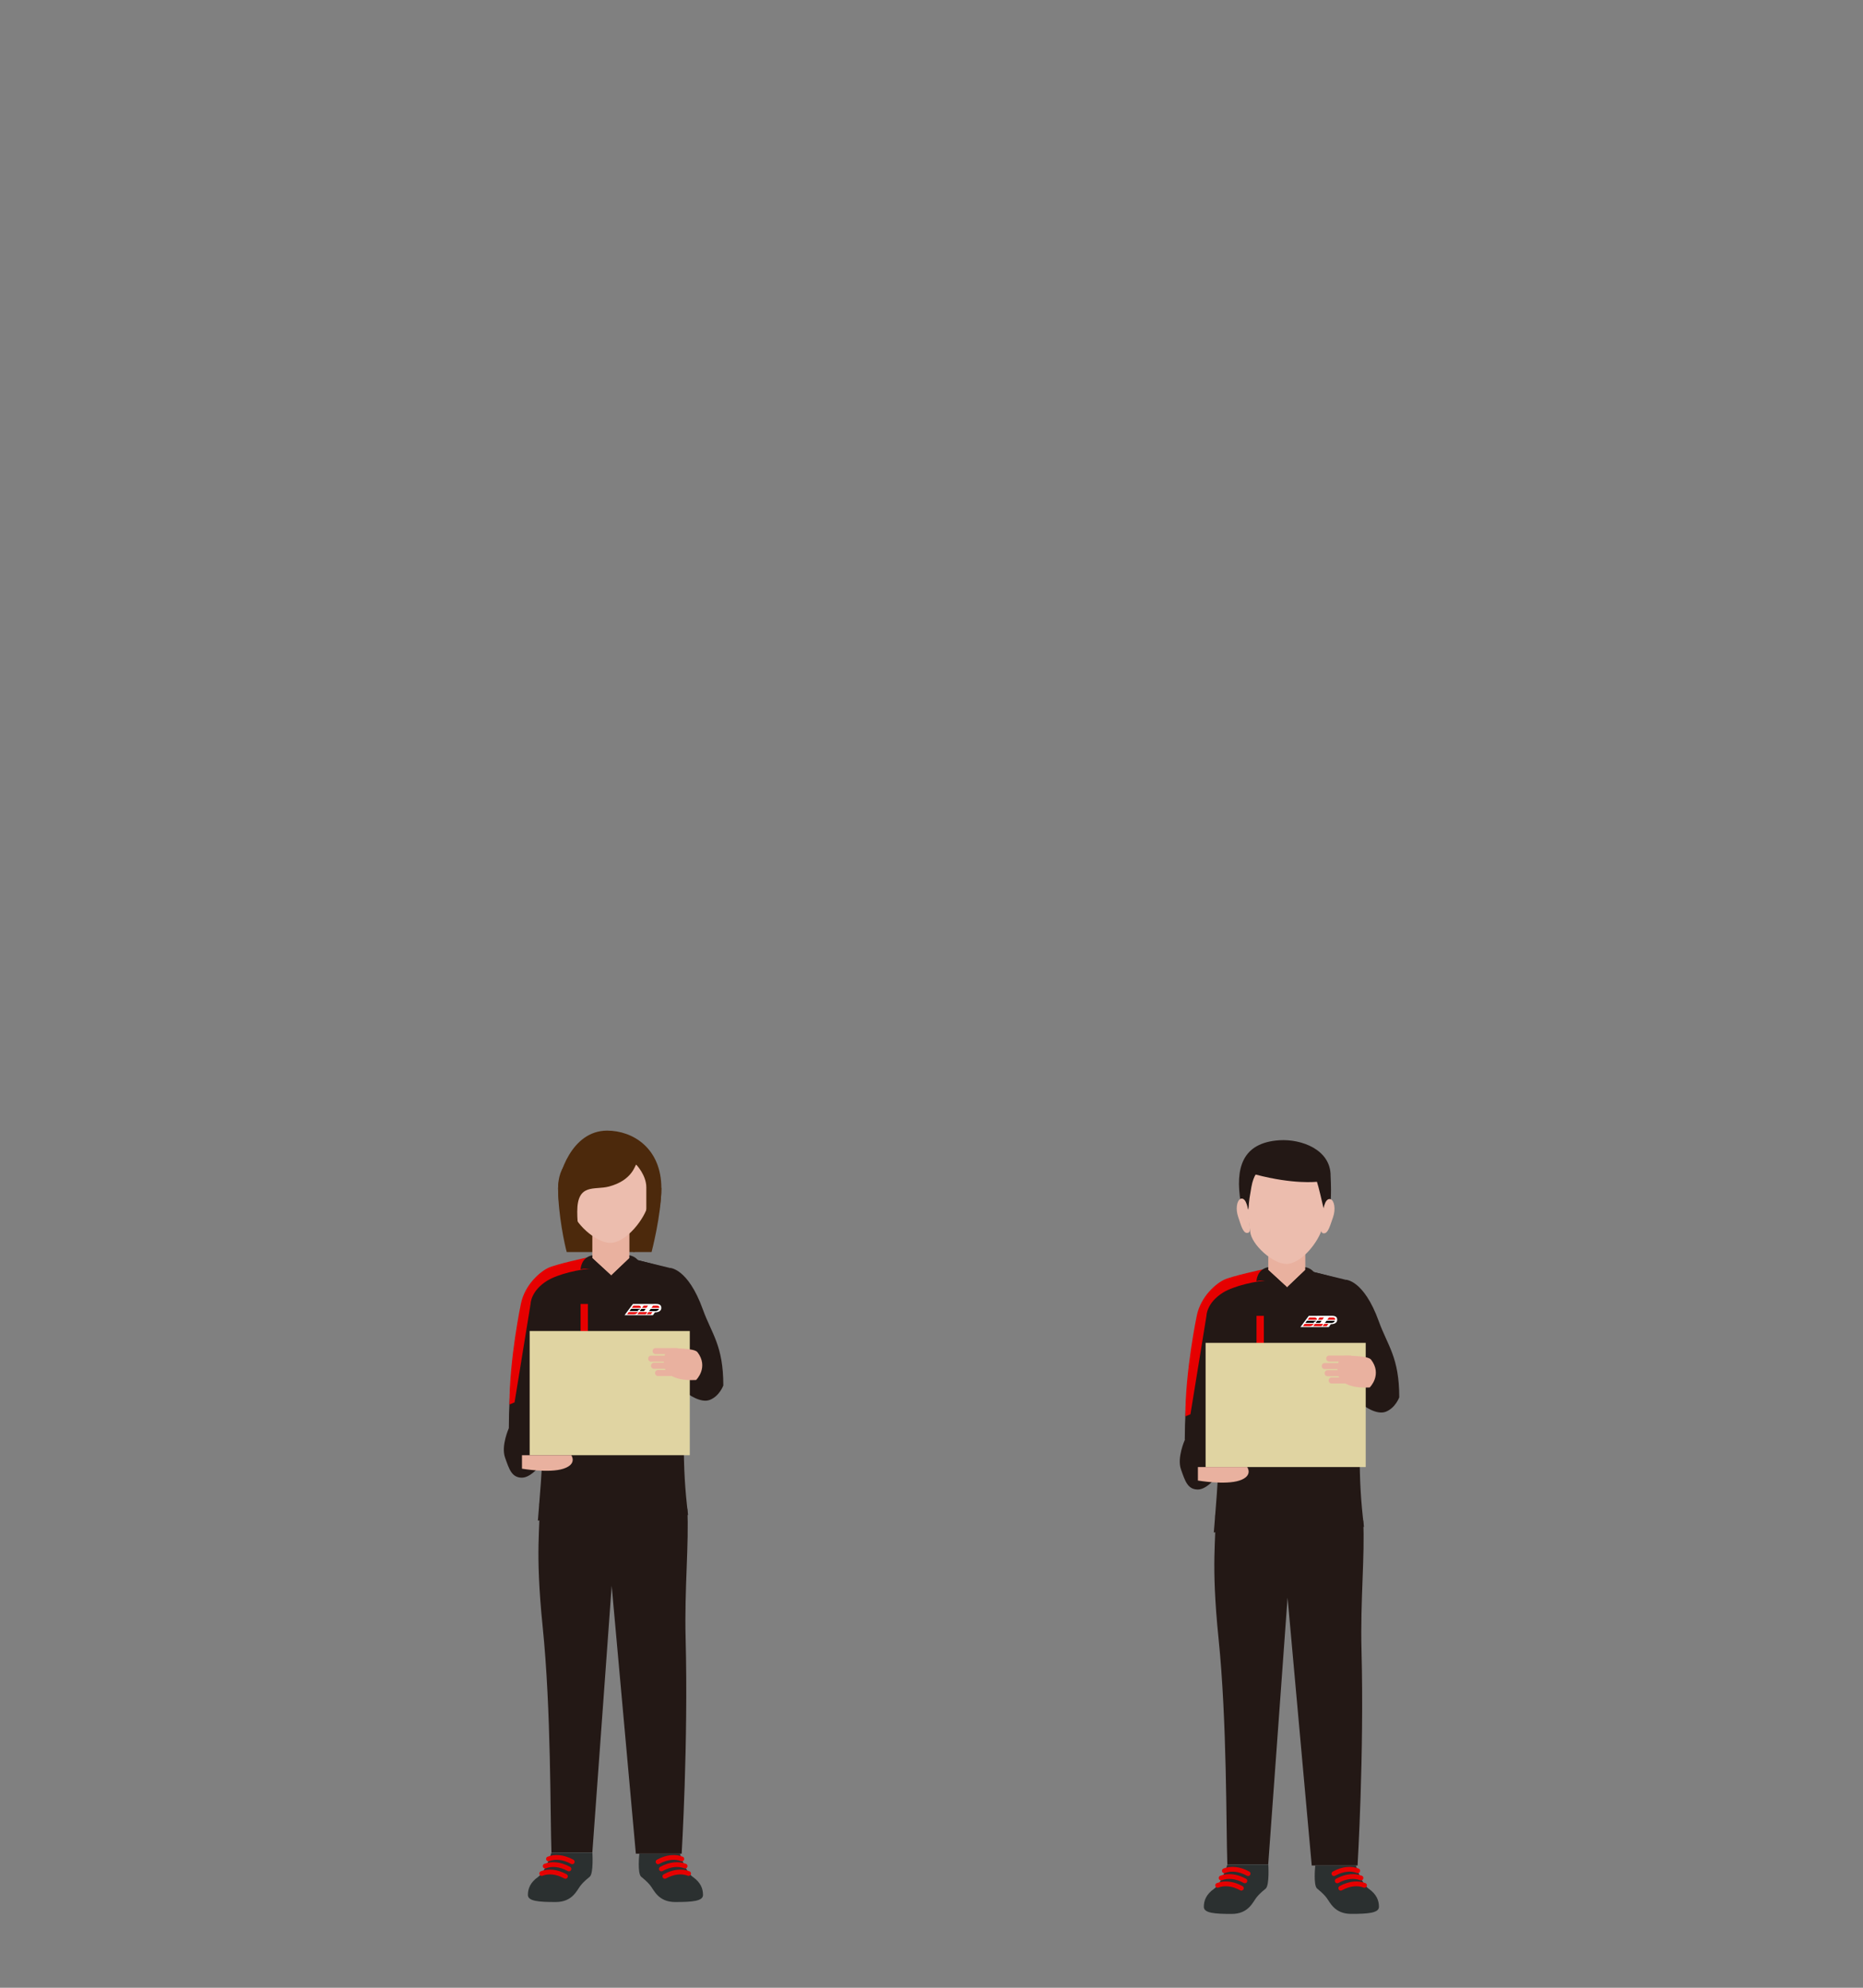 <?xml version="1.0" encoding="UTF-8"?>
<svg id="_レイヤー_2" data-name="レイヤー 2" xmlns="http://www.w3.org/2000/svg" xmlns:xlink="http://www.w3.org/1999/xlink" viewBox="0 0 390 416">
  <rect x="0" y="0" width="390" height="416" fill="#808080" stroke="none"/>
  <defs>
    <style>
      .cls-1 {
        clip-path: url(#clippath);
      }

      .cls-2, .cls-3 {
        fill: none;
      }

      .cls-2, .cls-4, .cls-5, .cls-6, .cls-7, .cls-8, .cls-9, .cls-10, .cls-11, .cls-12, .cls-13, .cls-14 {
        stroke-width: 0px;
      }

      .cls-3 {
        stroke: #e60000;
        stroke-linecap: round;
        stroke-miterlimit: 10;
      }

      .cls-4, .cls-5 {
        fill-rule: evenodd;
      }

      .cls-4, .cls-9 {
        fill: #231815;
      }

      .cls-5, .cls-14 {
        fill: #ecbdae;
      }

      .cls-7 {
        fill: #4c290c;
      }

      .cls-8 {
        fill: #2b3030;
      }

      .cls-10 {
        fill: #e0d4a2;
      }

      .cls-11 {
        fill: #fff;
      }

      .cls-12 {
        fill: #e9b19f;
      }

      .cls-13 {
        fill: #e60000;
      }
    </style>
    <clipPath id="clippath">
      <rect class="cls-2" width="390" height="416"/>
    </clipPath>
  </defs>
  <g id="d">
    <g class="cls-1">
      <g>
        <g>
          <g>
            <path class="cls-9" d="M116.8,264.89s-6.51,1.45-8.35,12.2c-.93,5.41-1.93,13.43-1.93,21.8l7.11.56s2.25-17.26,2.27-20.32c.05-9.26.9-14.23.9-14.23Z"/>
            <path class="cls-9" d="M106.52,298.89s-1.66,3.69-.8,6.13,1.39,4.23,3.55,4.23,5.08-3.57,5.53-6.12,0-4.23,0-4.23h-8.28Z"/>
            <path class="cls-9" d="M140.16,265.34s3.81-.08,6.99,8.74c1.83,5.08,4.27,7.49,4.27,15.87,0,0-.78,2.2-2.79,3.01-2.01.81-4.83-1.4-4.83-1.4,0,0-3.35-9.37-3.36-12.43-.05-9.26-.27-13.79-.27-13.79Z"/>
            <path class="cls-9" d="M140.68,265.88c-2.6-1.16-8.92-2.57-8.92-2.57h-7.75c-4.17,2.32-3.88,2.25-7.24,3.74,0,0-3.29,13.17-1.35,21.46,1.87,7.99,2.55,18.87,2.55,18.87h19.71s-.42-10.94,2.13-18.73c3.39-10.38.88-22.76.88-22.76Z"/>
            <g>
              <path class="cls-7" d="M116.83,248.68c0,5.49,1.42,12.02,1.81,13.35h17.76s2.04-7.76,2.04-13.35c0,0-3.21-7.94-6.9-8.15-3.69-.21-14.71-1.43-14.71,8.15Z"/>
              <polygon class="cls-12" points="131.76 263.31 127.95 266.94 124 263.31 124 256.82 131.76 256.82 131.76 263.31"/>
              <path class="cls-14" d="M135.64,252.19c-.63,2.74-4.47,7.92-7.93,7.92-2.97,0-7.75-4.31-7.96-7.16,0,0-.74-5.08-.85-6.79-.31-5.05,4.41-9.16,8.8-9.16h0c4.4,0,9.29,4.11,8.93,9.16-.12,1.71-.62,4.35-1,6.02Z"/>
              <path class="cls-7" d="M132.53,262.1s2.77-5.53,2.77-7.41v-6.2c0-2.58-2.11-4.75-2.11-4.75-.27,0-.71,3.25-5.71,4.58-3,.8-6.64-.79-6.64,5.26,0,2.77.39,6.01,1.88,8.19,0,0-2.19-1.25-3.9-4.43-1.09-2.04-1.99-4.87-1.99-8.67,0-2.59,2.75-12.05,10.27-12.05,5.38,0,11.35,3.68,11.35,12.05,0,4.85-1.75,12.08-5.92,13.42Z"/>
            </g>
            <g>
              <path class="cls-9" d="M131.76,263.31l8.41,2.03s.96,2.25,1.28,3.9c.24,1.23,1.69,15.52,1.69,32.02,0,6.23.24,10.33.9,15.79,0,0-3.22.2-6.02.88-1.19.29-13.28-.91-13.28-.91l7.02-53.72Z"/>
              <path class="cls-9" d="M124,263.31l-7.2,1.58s-2.2,6.76-2.52,8.41c-.23,1.2-.65,10.06-.65,27.17,0,6.39-.73,13.72-1.03,17.78,0,0,2.08-.49,4.88-.21,1.12.11,11.81-1.89,11.81-1.89l-5.3-52.84Z"/>
            </g>
          </g>
          <path class="cls-13" d="M122.85,263.18s-6.4,1.39-8.05,2.15c-1.64.76-4.93,3.44-5.76,7.56,0,0-2.39,11.35-2.39,21.05l1.07-.45,3.35-20.6s0-2.7,3.47-4.86c2.15-1.34,6.96-2.52,9.87-2.55l-1.56-2.31Z"/>
          <path class="cls-9" d="M112.91,314.62c.27,4.89-.97,9.54.69,25.8,1.79,17.54,1.57,39.36,1.84,47.28h8.56l2.34-32.22,1.71-23.6,2.13,23.61,2.93,32.45h9.59s1.4-23.19.83-45.04c-.27-10.45.74-19.98.35-27.13l-30.99-1.15Z"/>
          <path class="cls-8" d="M115.44,387.7s-1.16,3.96-2.8,5.11c-1.64,1.15-2.13,2.46-2.13,3.77s2.29,1.48,5.82,1.48,4.42-2.46,5.2-3.44,1.6-1.56,1.94-1.87c.81-.73.54-5.03.54-5.03h-8.56Z"/>
          <path class="cls-8" d="M142.35,387.94s1.05,3.72,2.69,4.87,2.13,2.46,2.13,3.77-2.29,1.48-5.82,1.48-4.42-2.46-5.2-3.44c-.78-.98-1.6-1.56-1.94-1.87-.81-.73-.37-4.8-.37-4.8h8.5Z"/>
          <path class="cls-3" d="M114.82,389.04c1.33-.53,3.1-.43,4.97.6"/>
          <path class="cls-3" d="M114.13,390.54c1.33-.53,3.1-.43,4.97.6"/>
          <path class="cls-3" d="M113.4,392.09c1.33-.53,3.1-.43,4.97.6"/>
          <path class="cls-3" d="M142.73,389.04c-1.33-.53-3.1-.43-4.97.6"/>
          <path class="cls-3" d="M143.42,390.54c-1.33-.53-3.1-.43-4.97.6"/>
          <path class="cls-3" d="M144.15,392.09c-1.33-.53-3.1-.43-4.97.6"/>
          <g>
            <path class="cls-9" d="M127.95,266.94s4.01-1.98,6.41-1.27c0,0-.17-2.49-2.6-2.96v.59l-3.81,3.63Z"/>
            <path class="cls-9" d="M127.95,266.94s-4.01-1.98-6.41-1.27c0,0,.03-2.49,2.46-2.96v.59l3.95,3.63Z"/>
          </g>
          <rect class="cls-13" x="121.54" y="272.9" width="1.53" height="15.17"/>
          <path class="cls-11" d="M132.49,272.9l-1.75,2.35h5.94l.42-.6s1.23.06,1.33-.81-.65-.95-1.08-.95"/>
          <path class="cls-13" d="M135.66,273.25h-.91l-.34.46h.91s.34-.46.34-.46Z"/>
          <path class="cls-13" d="M133.76,274.6l-.34.46h1.74l.34-.46h-1.74Z"/>
          <path class="cls-6" d="M134.25,273.93l-.34.46h.91s.34-.46.34-.46h-.91Z"/>
          <path class="cls-13" d="M133.72,273.25h-.08s-1.04,0-1.04,0l-.34.46h1.88c.08-.25-.11-.46-.42-.46Z"/>
          <path class="cls-6" d="M133.49,274.17c.19-.01.41-.1.55-.25h-1.93l-.34.46h1.83c0-.09-.04-.16-.11-.21h0Z"/>
          <path class="cls-13" d="M131.27,275.06h1.11s.32,0,.32,0c.29,0,.58-.11.83-.46h-1.92l-.34.46Z"/>
          <path class="cls-13" d="M137.61,273.25h-.9l-.34.46h1.65c.02-.26-.15-.46-.42-.46Z"/>
          <path class="cls-13" d="M135.38,275.06h.85s.36-.46.36-.46h-.86l-.34.46Z"/>
          <path class="cls-6" d="M137.97,273.93h-1.76l-.34.46h1.43c.27,0,.55-.21.66-.46Z"/>
          <rect class="cls-10" x="110.88" y="278.56" width="33.52" height="25.99"/>
          <path class="cls-12" d="M109.27,304.55h10.32s1.34,1.84-1.63,2.82c-2.97.98-8.69,0-8.69,0v-2.82Z"/>
          <path class="cls-12" d="M145.99,282.97c-.67-.87-5.34-.8-5.34-.8,0,0-1.65-.28-1.68,3.03s4.1,3.77,6.75,3.61c0,0,2.72-2.65.27-5.85Z"/>
        </g>
        <path class="cls-12" d="M141.62,283.39h-4.38c-.35,0-.63-.28-.63-.63s.28-.63.63-.63h4.38c.35,0,.63.28.63.63s-.28.63-.63.63Z"/>
        <path class="cls-12" d="M140.69,284.97h-4.38c-.35,0-.63-.28-.63-.63s.28-.63.63-.63h4.38c.35,0,.63.28.63.63s-.28.63-.63.63Z"/>
        <path class="cls-12" d="M141.29,286.46h-4.38c-.35,0-.63-.28-.63-.63s.28-.63.63-.63h4.38c.35,0,.63.28.63.63s-.28.63-.63.63Z"/>
        <path class="cls-12" d="M142.14,287.98h-4.38c-.35,0-.63-.28-.63-.63s.28-.63.63-.63h4.38c.35,0,.63.28.63.63s-.28.63-.63.63Z"/>
      </g>
      <g>
        <g>
          <g>
            <path class="cls-9" d="M258.3,267.37s-6.51,1.45-8.35,12.2c-.93,5.41-1.93,13.43-1.93,21.8l7.11.56s2.25-17.26,2.27-20.32c.05-9.26.9-14.23.9-14.23Z"/>
            <path class="cls-9" d="M248.02,301.37s-1.66,3.69-.8,6.13,1.39,4.23,3.55,4.23,5.08-3.57,5.53-6.12c.45-2.55,0-4.23,0-4.23h-8.28Z"/>
            <path class="cls-9" d="M281.66,267.82s3.81-.08,6.99,8.74c1.83,5.08,4.27,7.49,4.27,15.87,0,0-.78,2.2-2.79,3.01-2.01.81-4.83-1.4-4.83-1.4,0,0-3.35-9.37-3.36-12.43-.05-9.26-.27-13.79-.27-13.79Z"/>
            <path class="cls-9" d="M282.17,268.36c-2.6-1.16-8.92-2.57-8.92-2.57h-7.75c-4.17,2.32-3.88,2.25-7.24,3.74,0,0-3.29,13.17-1.35,21.46,1.87,7.99,2.55,18.87,2.55,18.87h19.71s-.42-10.94,2.13-18.73c3.39-10.38.88-22.76.88-22.76Z"/>
            <polygon class="cls-12" points="273.25 265.79 269.44 269.42 265.5 265.79 265.5 259.3 273.25 259.3 273.25 265.79"/>
            <g>
              <path class="cls-9" d="M273.25,265.79l8.41,2.03s.96,2.25,1.28,3.9c.24,1.23,1.69,15.52,1.69,32.02,0,6.23.24,10.33.9,15.79,0,0-3.22.2-6.02.88-1.19.29-13.28-.91-13.28-.91l7.02-53.72Z"/>
              <path class="cls-9" d="M265.5,265.79l-7.2,1.58s-2.2,6.76-2.52,8.41c-.23,1.2-.65,10.06-.65,27.17,0,6.39-.73,13.72-1.03,17.78,0,0,2.08-.49,4.88-.21,1.12.11,11.81-1.89,11.81-1.89l-5.3-52.84Z"/>
            </g>
          </g>
          <path class="cls-13" d="M264.34,265.66s-6.4,1.39-8.05,2.15-4.93,3.44-5.76,7.56c0,0-2.39,11.35-2.39,21.05l1.07-.45,3.35-20.6s0-2.7,3.47-4.86c2.15-1.34,6.96-2.52,9.87-2.55l-1.56-2.31Z"/>
          <path class="cls-9" d="M254.4,317.1c.27,4.89-.97,9.54.69,25.8,1.79,17.54,1.57,39.36,1.84,47.28h8.56l2.34-32.22,1.71-23.6,2.13,23.61,2.93,32.45h9.59s1.4-23.19.83-45.04c-.27-10.45.74-19.98.35-27.13l-30.99-1.15Z"/>
          <path class="cls-8" d="M256.94,390.19s-1.16,3.96-2.8,5.11c-1.64,1.15-2.13,2.46-2.13,3.77s2.29,1.48,5.82,1.48,4.42-2.46,5.2-3.44,1.6-1.56,1.94-1.87c.81-.73.54-5.03.54-5.03h-8.56Z"/>
          <path class="cls-8" d="M283.85,390.42s1.05,3.72,2.69,4.87,2.13,2.46,2.13,3.77-2.29,1.48-5.82,1.48-4.42-2.46-5.2-3.44c-.78-.98-1.6-1.56-1.94-1.87-.81-.73-.37-4.8-.37-4.8h8.5Z"/>
          <path class="cls-3" d="M256.31,391.52c1.33-.53,3.1-.43,4.97.6"/>
          <path class="cls-3" d="M255.63,393.03c1.33-.53,3.1-.43,4.97.6"/>
          <path class="cls-3" d="M254.9,394.57c1.33-.53,3.1-.43,4.97.6"/>
          <path class="cls-3" d="M284.22,391.52c-1.33-.53-3.1-.43-4.97.6"/>
          <path class="cls-3" d="M284.91,393.03c-1.33-.53-3.1-.43-4.97.6"/>
          <path class="cls-3" d="M285.64,394.57c-1.33-.53-3.1-.43-4.97.6"/>
          <g>
            <path class="cls-9" d="M269.44,269.42s4.01-1.98,6.41-1.27c0,0-.17-2.49-2.6-2.96v.59l-3.81,3.63Z"/>
            <path class="cls-9" d="M269.44,269.42s-4.01-1.98-6.41-1.27c0,0,.03-2.49,2.46-2.96v.59l3.95,3.63Z"/>
          </g>
          <rect class="cls-13" x="263.04" y="275.38" width="1.53" height="15.17"/>
          <path class="cls-11" d="M273.98,275.38l-1.75,2.35h5.94l.42-.6s1.23.06,1.33-.81c.1-.87-.65-.95-1.08-.95"/>
          <path class="cls-13" d="M277.15,275.73h-.91l-.34.46h.91s.34-.46.34-.46Z"/>
          <path class="cls-13" d="M275.25,277.08l-.34.46h1.74l.34-.46h-1.74Z"/>
          <path class="cls-6" d="M275.75,276.41l-.34.46h.91s.34-.46.34-.46h-.91Z"/>
          <path class="cls-13" d="M275.22,275.73h-.08s-1.04,0-1.04,0l-.34.46h1.88c.08-.25-.11-.46-.42-.46Z"/>
          <path class="cls-6" d="M274.98,276.65c.19-.01.41-.1.55-.25h-1.93l-.34.46h1.83c0-.09-.04-.16-.11-.21h0Z"/>
          <path class="cls-13" d="M272.76,277.54h1.11s.32,0,.32,0c.29,0,.58-.11.83-.46h-1.92l-.34.46Z"/>
          <path class="cls-13" d="M279.1,275.73h-.9l-.34.46h1.65c.02-.26-.15-.46-.42-.46Z"/>
          <path class="cls-13" d="M276.87,277.54h.85s.36-.46.36-.46h-.86l-.34.46Z"/>
          <path class="cls-6" d="M279.46,276.41h-1.76l-.34.46h1.43c.27,0,.55-.21.66-.46Z"/>
          <rect class="cls-10" x="252.38" y="281.04" width="33.52" height="25.99"/>
          <path class="cls-12" d="M250.77,307.03h10.32s1.34,1.84-1.63,2.82c-2.97.98-8.69,0-8.69,0v-2.82Z"/>
        </g>
        <path class="cls-14" d="M276.79,257c-.6,2.6-4.24,7.52-7.52,7.52-2.82,0-7.35-4.09-7.55-6.79,0,0-.7-4.82-.8-6.44-.3-4.79,4.18-8.69,8.35-8.69h0c4.17,0,8.81,3.9,8.47,8.69-.11,1.62-.58,4.13-.95,5.71Z"/>
        <path class="cls-4" d="M260.94,252.76s.06.06.09.09c.14.15.25.27.29.3.25-1.59-.13-.37.64-4.71.23-1.31.61-2.19.89-2.63,8.03,2.11,12.68,1.5,12.84,1.52.33.99.99,3.83,1.45,5.82.03-.04.05-.07.08-.1,0,0,0,0,0,0,.26-.86.64-1.4,1.16-1.36.05,0,.1.01.15.03.16-1.76.11-3.66.02-5.59.05-5.59-6.19-7.78-10.68-7.5-7.87.49-9.34,5.88-8.13,13.07.72,0,1.03.52,1.21,1.07h0Z"/>
        <path class="cls-5" d="M261.58,256.35c-.05-.47-.12-1.03-.16-1.69-.05-.84-.15-1.61-.31-2.23-.04-.14-.07-.27-.12-.4-.25-.75-.61-1.21-1.08-1.19-.12,0-.23.05-.33.12-.67.44-.93,2.11-.39,3.68.62,1.81,1,3.44,1.91,3.39.63-.03.6-.61.48-1.68Z"/>
        <path class="cls-5" d="M278.52,250.97s-.1-.03-.15-.03c-.52-.03-.9.5-1.16,1.36,0,0,0,.01,0,.02-.2.66-.32,1.5-.38,2.42-.08,1.21-.27,2.1-.25,2.67.01.44.14.68.54.7.91.06,1.3-1.57,1.94-3.37.6-1.7.27-3.52-.54-3.77Z"/>
        <path class="cls-12" d="M287,284.53c-.67-.87-5.34-.8-5.34-.8,0,0-1.65-.28-1.68,3.03-.03,3.32,4.1,3.77,6.75,3.61,0,0,2.72-2.65.27-5.85Z"/>
        <path class="cls-12" d="M282.63,284.95h-4.38c-.35,0-.63-.28-.63-.63s.28-.63.63-.63h4.38c.35,0,.63.28.63.63s-.28.63-.63.63Z"/>
        <path class="cls-12" d="M281.7,286.52h-4.38c-.35,0-.63-.28-.63-.63s.28-.63.63-.63h4.38c.35,0,.63.28.63.63s-.28.63-.63.63Z"/>
        <path class="cls-12" d="M282.3,288.02h-4.38c-.35,0-.63-.28-.63-.63s.28-.63.63-.63h4.38c.35,0,.63.28.63.63s-.28.63-.63.63Z"/>
        <path class="cls-12" d="M283.15,289.54h-4.38c-.35,0-.63-.28-.63-.63s.28-.63.63-.63h4.38c.35,0,.63.28.63.63s-.28.63-.63.63Z"/>
      </g>
    </g>
  </g>
</svg>